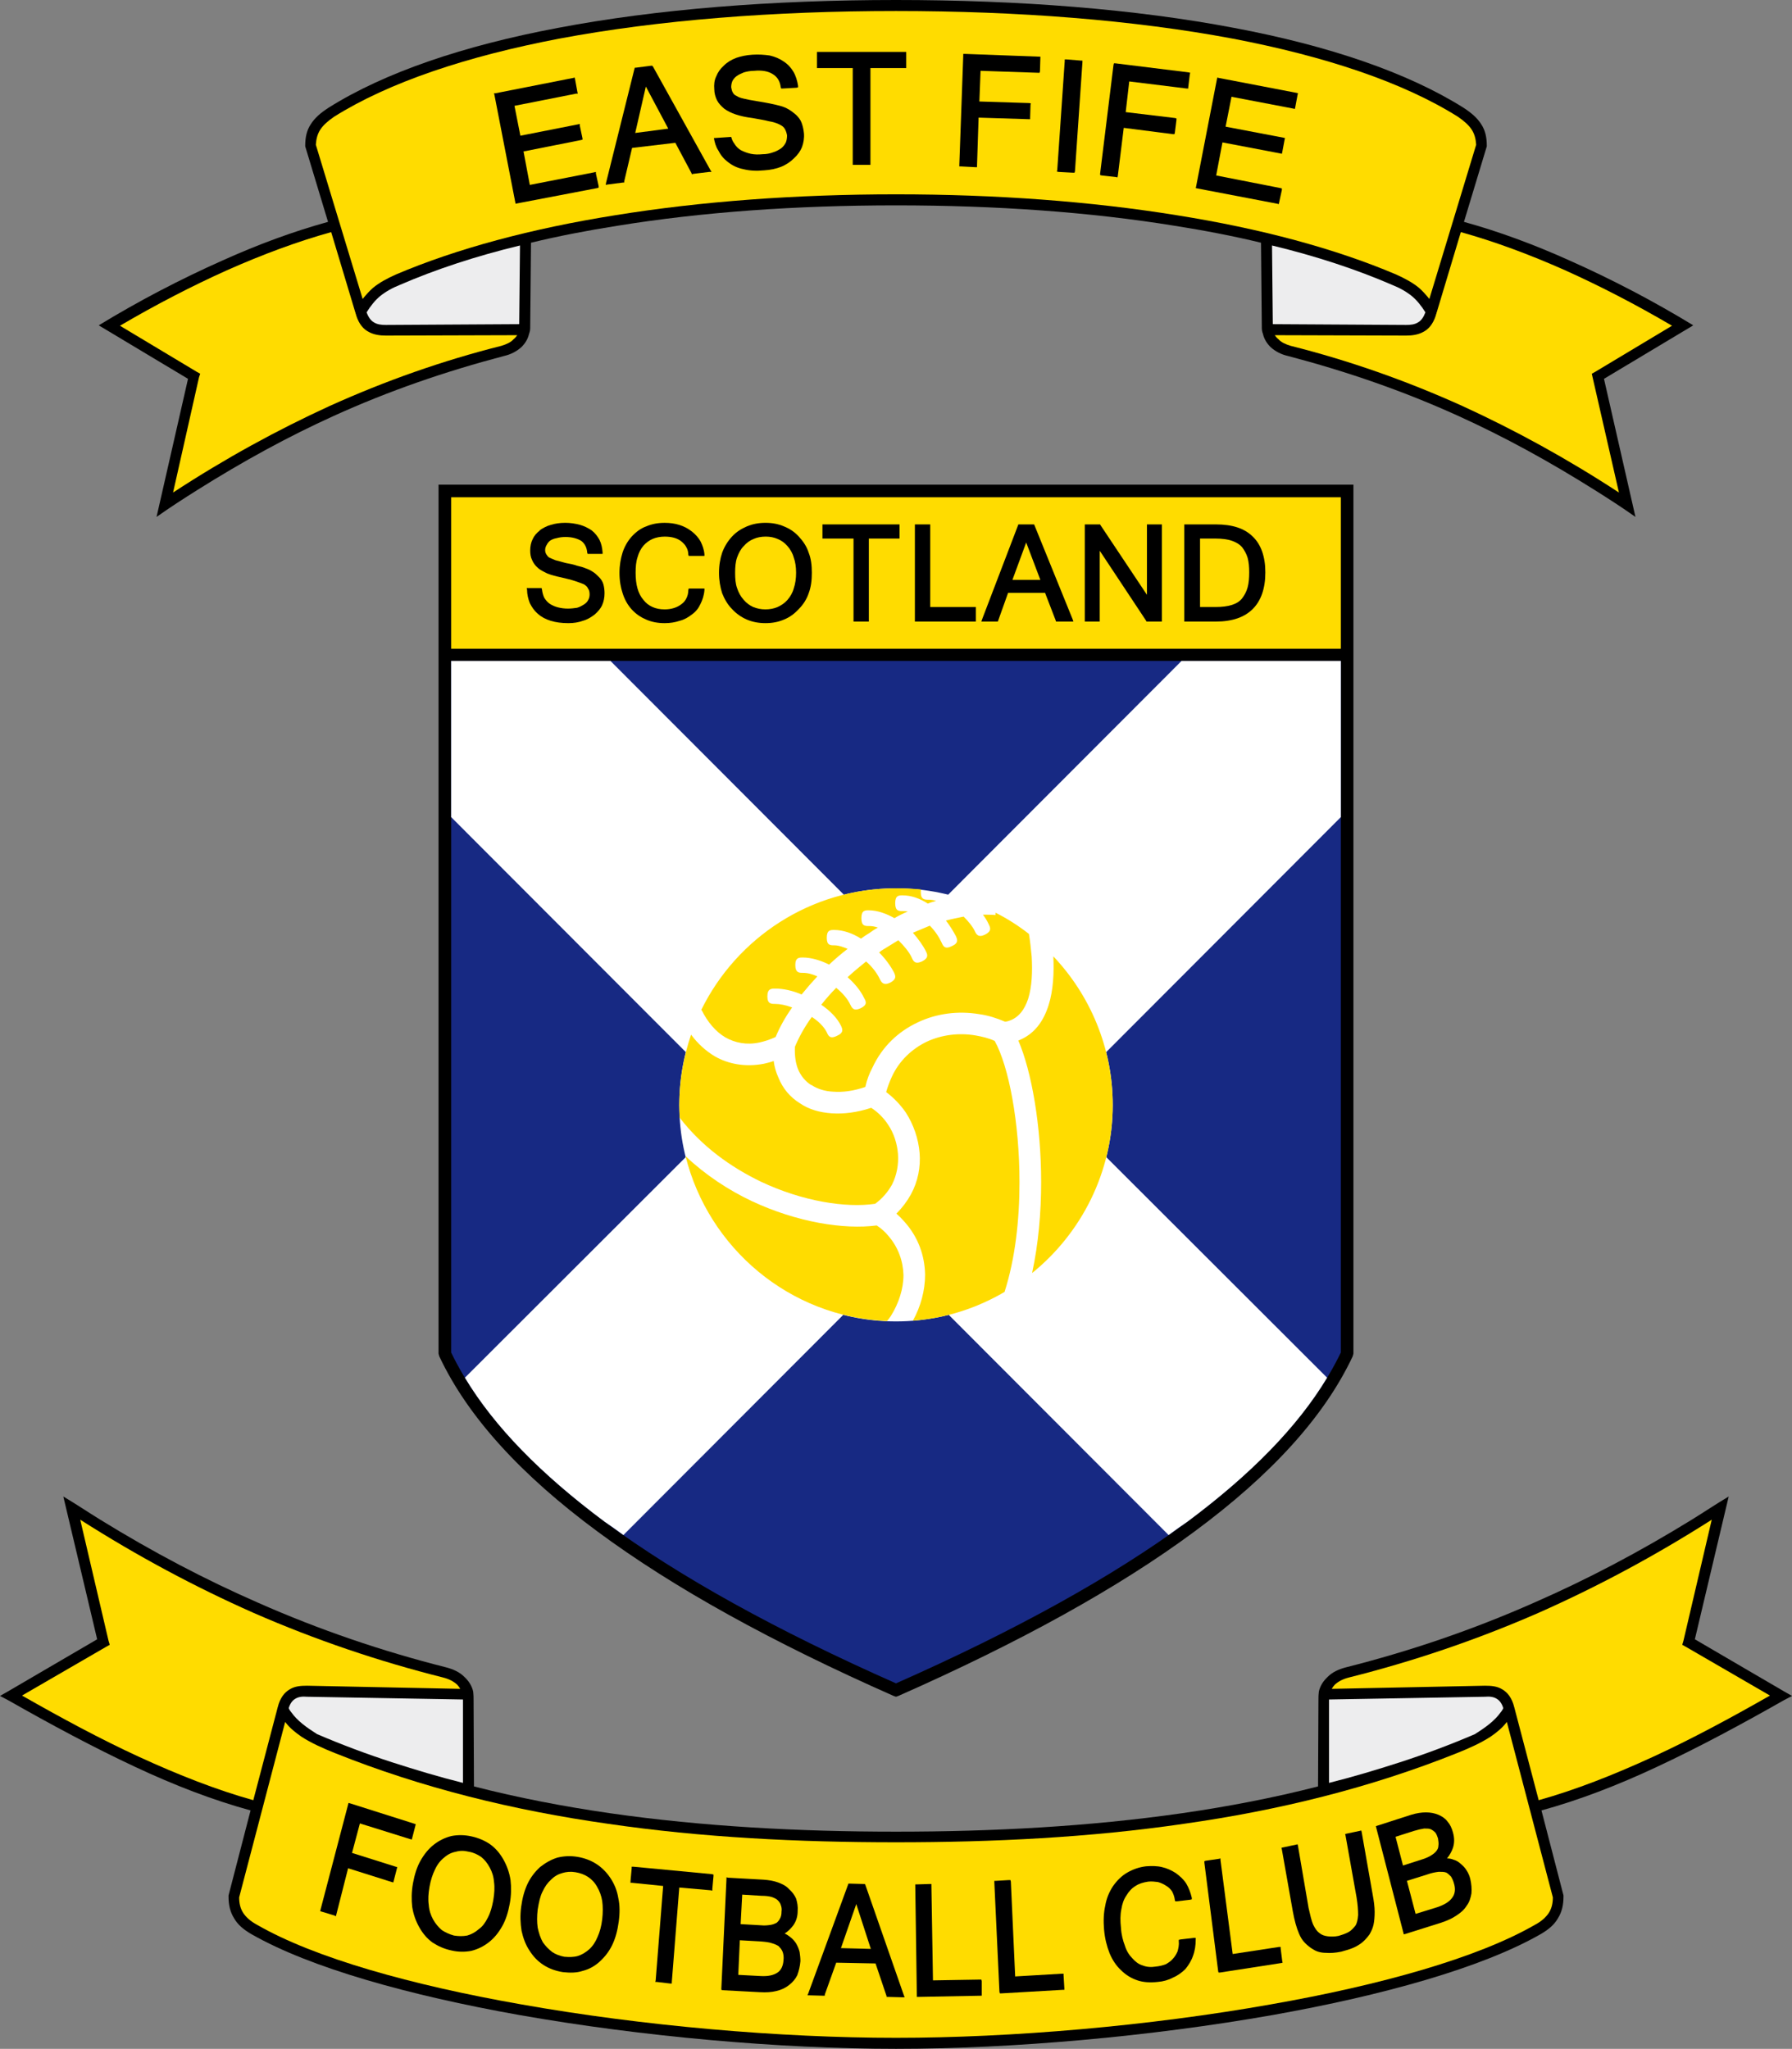 <?xml version="1.0" encoding="utf-8"?>
<!-- Generator: Adobe Illustrator 13.0.0, SVG Export Plug-In . SVG Version: 6.00 Build 14948)  -->
<!DOCTYPE svg PUBLIC "-//W3C//DTD SVG 1.0//EN" "http://www.w3.org/TR/2001/REC-SVG-20010904/DTD/svg10.dtd">
<svg version="1.0" id="Ebene_1" xmlns="http://www.w3.org/2000/svg" xmlns:xlink="http://www.w3.org/1999/xlink" x="0px" y="0px"
	 width="230.619px" height="263.623px" viewBox="0 0 230.619 263.623" enable-background="new 0 0 230.619 263.623"
	 xml:space="preserve">
<rect x="0" y="0" width="230.619" height="263.623" fill="#808080" stroke="none"/>
<g>
	<path fill-rule="evenodd" clip-rule="evenodd" d="M0,218.216l1.063-0.606l11.44-6.683l-4.354-18.373
		c1.62,0.961,3.189,2.023,4.758,2.986c6.733,4.15,13.465,7.693,20.299,10.68c7.896,3.492,15.944,6.227,24.145,8.302
		c1.013,0.253,1.822,0.657,2.379,1.214c0.608,0.557,1.013,1.217,1.165,1.924c0.05,0.406,0.05,0.709,0.05,1.115l0.051,11.084
		c5.72,1.469,11.54,2.582,17.463,3.442c11.997,1.722,24.398,2.379,36.851,2.379c12.452,0,24.854-0.657,36.85-2.379
		c5.923-0.86,11.743-1.974,17.464-3.442l0.051-11.084c0-0.406,0-0.709,0.051-1.115c0.152-0.707,0.557-1.367,1.164-1.924
		c0.557-0.557,1.367-0.961,2.379-1.214c8.2-2.075,16.248-4.81,24.145-8.302c6.834-2.986,13.566-6.529,20.299-10.68
		c1.568-0.963,3.139-2.025,4.758-2.986l-4.354,18.373l11.44,6.683l1.063,0.606l-1.063,0.559c-5.517,3.137-10.983,6.072-16.3,8.555
		c-5.061,2.379-10.073,4.302-14.881,5.617l2.834,10.934v0.152c0,1.063-0.201,1.973-0.709,2.783
		c-0.455,0.811-1.214,1.469-2.277,2.076c-7.543,4.302-20.197,7.846-34.421,10.377c-15.792,2.784-33.56,4.354-48.492,4.354
		s-32.7-1.569-48.493-4.354c-14.224-2.531-26.878-6.075-34.42-10.377c-1.063-0.607-1.823-1.266-2.278-2.076
		c-0.506-0.811-0.708-1.72-0.708-2.732v-0.203l2.834-10.934c-4.809-1.315-9.82-3.238-14.882-5.617
		c-5.315-2.482-10.782-5.418-16.3-8.555L0,218.216L0,218.216z"/>
	<path fill-rule="evenodd" clip-rule="evenodd" d="M115.31,26.423c-12.857,0-25.006,0.861-35.889,2.632
		c-3.848,0.607-7.542,1.316-11.086,2.176l-0.101,10.732c0,0.404,0,0.607-0.152,1.012c-0.151,0.658-0.506,1.214-0.961,1.67
		c-0.607,0.557-1.367,0.961-2.278,1.165c-7.492,1.974-14.73,4.454-21.867,7.693c-5.922,2.684-11.744,5.873-17.615,9.567
		c-1.772,1.113-3.493,2.228-5.214,3.442l4.049-17.767l-11.49-6.884c5.062-3.087,10.479-5.923,15.945-8.352
		c4.606-2.076,9.162-3.747,13.565-4.96l-2.936-9.719v-0.102c0-1.063,0.203-1.974,0.709-2.733c0.506-0.811,1.266-1.468,2.278-2.126
		c7.238-4.555,17.413-7.998,29.511-10.275C84.533,1.164,99.466,0,115.31,0s30.776,1.164,43.532,3.594
		c12.098,2.277,22.271,5.72,29.511,10.275c1.013,0.659,1.771,1.316,2.278,2.126c0.505,0.759,0.709,1.67,0.709,2.733v0.102
		l-2.938,9.719c4.404,1.214,8.961,2.885,13.566,4.96c5.467,2.429,10.883,5.265,15.944,8.352l-11.49,6.884l4.05,17.767
		c-1.721-1.214-3.441-2.329-5.215-3.442c-5.871-3.695-11.691-6.884-17.614-9.567c-7.137-3.239-14.376-5.72-21.867-7.693
		c-0.911-0.203-1.671-0.607-2.278-1.165c-0.455-0.456-0.81-1.012-0.962-1.67c-0.151-0.405-0.151-0.608-0.151-1.012l-0.101-10.732
		c-3.544-0.859-7.239-1.568-11.086-2.176C140.314,27.284,128.166,26.423,115.31,26.423L115.31,26.423z"/>
	<path fill-rule="evenodd" clip-rule="evenodd" d="M115.31,218.319l-0.304-0.103c-15.591-6.883-28.347-13.919-38.115-21.158
		c-9.872-7.289-16.705-14.78-20.35-22.525l-0.102-0.354V62.362h117.739v111.817l-0.101,0.354
		c-3.645,7.745-10.479,15.236-20.35,22.525c-9.77,7.239-22.525,14.275-38.116,21.158L115.31,218.319L115.31,218.319z"/>
	<polygon fill-rule="evenodd" clip-rule="evenodd" fill="#FFDC00" points="172.559,83.47 172.559,63.982 58.06,63.982 58.06,83.47 
		172.559,83.47 	"/>
	<path fill-rule="evenodd" clip-rule="evenodd" fill="#172983" d="M115.31,216.597c15.337-6.783,27.891-13.718,37.509-20.805
		c9.516-7.087,16.146-14.324,19.74-21.766V85.04H58.06v88.987c3.594,7.441,10.225,14.679,19.741,21.766
		C87.418,202.879,99.972,209.814,115.31,216.597L115.31,216.597z"/>
	
		<polygon fill-rule="evenodd" clip-rule="evenodd" fill="#FFDC00" stroke="#000000" stroke-width="1.395" stroke-miterlimit="2.613" points="
		52.44,35.484 52.44,35.484 52.44,35.484 	"/>
	<path fill-rule="evenodd" clip-rule="evenodd" fill="#FFDC00" d="M15.438,41.912l9.871,5.922l0.456,0.253l-0.152,0.456
		l-3.34,14.832c6.732-4.404,13.414-8.048,20.146-11.136c7.188-3.24,14.478-5.821,22.121-7.745c0.657-0.202,1.215-0.455,1.568-0.86
		c0.203-0.151,0.304-0.304,0.457-0.506l-16.907,0.05c-0.759,0-1.518-0.101-2.176-0.456c-0.709-0.354-1.266-1.012-1.62-2.076
		c-0.05-0.152-0.05-0.252-0.101-0.303c0-0.051,0-0.101-0.051-0.203l-3.088-10.275c-4.354,1.214-8.858,2.885-13.414,4.91
		C24.702,36.8,20.096,39.179,15.438,41.912L15.438,41.912z"/>
	<path fill-rule="evenodd" clip-rule="evenodd" fill="#FFFFFF" d="M150.389,197.513c0.81-0.605,1.619-1.162,2.43-1.721
		c8.148-6.073,14.172-12.199,17.969-18.525l-35.18-35.131l36.951-37.001V85.04h-20.5l-36.749,36.8l-36.749-36.8H58.06v20.095
		l36.952,37.001l-35.18,35.131c3.796,6.326,9.82,12.452,17.969,18.525c0.81,0.559,1.62,1.115,2.43,1.721l35.079-35.128
		L150.389,197.513L150.389,197.513z"/>
	<path fill-rule="evenodd" clip-rule="evenodd" fill="#FFFFFF" d="M115.31,114.297c15.337,0,27.891,12.502,27.891,27.891
		c0,15.287-12.554,27.839-27.891,27.839c-15.338,0-27.892-12.552-27.892-27.839C87.418,126.8,99.972,114.297,115.31,114.297
		L115.31,114.297z"/>
	<path fill-rule="evenodd" clip-rule="evenodd" fill="#EDEDEE" d="M47.177,40.191c0.253,0.658,0.557,1.063,0.911,1.266
		c0.456,0.304,1.012,0.354,1.569,0.354l17.16-0.101l0.102-10.124c-5.669,1.366-10.883,3.087-15.438,5.062
		c-1.013,0.405-1.823,0.86-2.582,1.468C48.239,38.672,47.683,39.381,47.177,40.191L47.177,40.191z"/>
	<path fill-rule="evenodd" clip-rule="evenodd" fill="#FFDC00" d="M115.31,1.417c-15.743,0-30.573,1.164-43.279,3.543
		c-11.946,2.278-21.969,5.619-29.055,10.073c-0.81,0.557-1.418,1.113-1.771,1.671c-0.354,0.557-0.507,1.164-0.558,1.923
		l6.024,19.842c0.404-0.505,0.86-1.012,1.316-1.417c0.86-0.709,1.822-1.215,2.936-1.721c7.846-3.341,17.463-5.922,28.296-7.644
		c10.984-1.772,23.184-2.683,36.091-2.683s25.106,0.911,36.091,2.683c10.832,1.721,20.451,4.302,28.297,7.644
		c1.113,0.506,2.074,1.012,2.936,1.721c0.455,0.404,0.91,0.911,1.314,1.417l6.025-19.842c-0.051-0.759-0.203-1.366-0.559-1.923
		c-0.353-0.558-0.961-1.114-1.771-1.671c-7.087-4.455-17.109-7.795-29.056-10.073C145.883,2.581,131.053,1.417,115.31,1.417
		L115.31,1.417z"/>
	
		<polygon fill-rule="evenodd" clip-rule="evenodd" fill="#FFDC00" stroke="#000000" stroke-width="1.395" stroke-miterlimit="2.613" points="
		178.178,35.484 178.178,35.484 178.178,35.484 	"/>
	<path fill-rule="evenodd" clip-rule="evenodd" fill="#FFDC00" d="M215.18,41.912l-9.87,5.922l-0.456,0.253l0.102,0.456
		l3.391,14.832c-6.732-4.404-13.413-8.048-20.146-11.136c-7.188-3.24-14.478-5.821-22.12-7.745c-0.658-0.202-1.215-0.455-1.569-0.86
		c-0.202-0.151-0.304-0.304-0.456-0.506l16.908,0.05c0.758,0,1.518-0.101,2.175-0.456c0.709-0.354,1.266-1.012,1.62-2.076
		c0.051-0.152,0.051-0.252,0.102-0.303c0-0.051,0-0.101,0.051-0.203l3.088-10.275c4.354,1.214,8.857,2.885,13.414,4.91
		C205.918,36.8,210.523,39.179,215.18,41.912L215.18,41.912z"/>
	<path fill-rule="evenodd" clip-rule="evenodd" fill="#EDEDEE" d="M183.442,40.191c-0.253,0.658-0.557,1.063-0.911,1.266
		c-0.455,0.304-1.012,0.354-1.568,0.354l-17.161-0.101l-0.101-10.124c5.668,1.366,10.883,3.087,15.438,5.062
		c1.014,0.405,1.824,0.86,2.582,1.468C182.379,38.672,182.936,39.381,183.442,40.191L183.442,40.191z"/>
	<path fill-rule="evenodd" clip-rule="evenodd" fill="#EDEDEE" d="M40.799,223.126c3.189,1.367,6.429,2.582,9.719,3.645
		c2.986,0.963,6.023,1.873,9.061,2.633v-10.73l-20.045-0.354c-0.607-0.052-1.113,0-1.519,0.253c-0.354,0.203-0.658,0.556-0.86,1.215
		c0.051,0.05,0.051,0.15,0.101,0.202c0.101,0.152,0.152,0.253,0.252,0.354c0.355,0.506,0.861,1.012,1.418,1.468
		C39.482,222.267,40.09,222.671,40.799,223.126L40.799,223.126z"/>
	<path fill-rule="evenodd" clip-rule="evenodd" fill="#D9DADB" d="M35.788,220.191L35.788,220.191L35.788,220.191z"/>
	<path fill-rule="evenodd" clip-rule="evenodd" fill="#FFDC00" d="M2.834,218.167c5.062,2.886,10.124,5.618,15.085,7.897
		c5.062,2.327,9.971,4.25,14.679,5.567l3.139-11.946c0.303-1.215,0.86-1.923,1.568-2.328c0.659-0.404,1.418-0.456,2.228-0.456
		l19.69,0.404c-0.101-0.202-0.253-0.404-0.405-0.557c-0.455-0.404-1.011-0.708-1.821-0.911c-8.251-2.074-16.351-4.809-24.348-8.301
		c-7.542-3.34-14.933-7.289-22.323-11.996l3.645,15.59l0.152,0.506l-0.456,0.254L2.834,218.167L2.834,218.167z"/>
	<path fill-rule="evenodd" clip-rule="evenodd" fill="#FFDC00" d="M115.31,262.205c14.882,0,32.548-1.518,48.239-4.303
		c14.122-2.48,26.574-5.973,33.965-10.225c0.861-0.455,1.468-1.012,1.822-1.568s0.507-1.217,0.507-1.975l-5.923-22.576
		c-0.557,0.758-1.316,1.366-2.127,1.923c-1.264,0.81-2.731,1.47-4.25,2.075c-11.238,4.505-23.032,7.391-35.18,9.111
		c-12.099,1.771-24.551,2.379-37.054,2.379s-24.955-0.607-37.053-2.379c-12.149-1.721-23.943-4.606-35.18-9.111
		c-1.519-0.605-2.987-1.266-4.251-2.075c-0.811-0.557-1.57-1.165-2.126-1.923l-5.922,22.576c0,0.758,0.151,1.418,0.506,1.975
		s0.962,1.113,1.822,1.568c7.391,4.252,19.843,7.744,33.965,10.225C82.762,260.687,100.428,262.205,115.31,262.205L115.31,262.205z"
		/>
	<path fill-rule="evenodd" clip-rule="evenodd" fill="#EDEDEE" d="M189.82,223.126c-3.189,1.367-6.43,2.582-9.719,3.645
		c-2.987,0.963-6.023,1.873-9.061,2.633v-10.73l20.045-0.354c0.606-0.052,1.113,0,1.518,0.253c0.354,0.203,0.659,0.556,0.861,1.215
		c-0.051,0.05-0.051,0.15-0.102,0.202c-0.101,0.152-0.152,0.253-0.253,0.354c-0.354,0.506-0.86,1.012-1.418,1.468
		C191.136,222.267,190.529,222.671,189.82,223.126L189.82,223.126z"/>
	<path fill-rule="evenodd" clip-rule="evenodd" fill="#D9DADB" d="M194.832,220.191L194.832,220.191L194.832,220.191z"/>
	<path fill-rule="evenodd" clip-rule="evenodd" fill="#FFDC00" d="M227.785,218.167c-5.063,2.886-10.124,5.618-15.086,7.897
		c-5.063,2.327-9.971,4.25-14.679,5.567l-3.14-11.946c-0.303-1.215-0.859-1.923-1.568-2.328c-0.658-0.404-1.418-0.456-2.227-0.456
		l-19.691,0.404c0.102-0.202,0.253-0.404,0.405-0.557c0.456-0.404,1.013-0.708,1.822-0.911c8.251-2.074,16.351-4.809,24.347-8.301
		c7.543-3.34,14.934-7.289,22.323-11.996l-3.645,15.59l-0.151,0.506l0.456,0.254L227.785,218.167L227.785,218.167z"/>
	<path fill-rule="evenodd" clip-rule="evenodd" d="M152.412,67.475h4.051c2.125,0,3.694,0.506,4.758,1.569
		c1.063,1.012,1.62,2.582,1.62,4.606c0,2.075-0.557,3.645-1.62,4.708c-1.063,1.063-2.633,1.62-4.758,1.62h-4.051V67.475
		L152.412,67.475z"/>
	<path fill-rule="evenodd" clip-rule="evenodd" fill="#FFDC00" d="M154.438,78.105h1.975c1.721,0,2.834-0.354,3.441-1.113
		c0.304-0.406,0.557-0.861,0.709-1.418c0.151-0.557,0.203-1.215,0.203-1.924c0-0.708-0.052-1.316-0.203-1.873
		c-0.152-0.506-0.405-0.961-0.709-1.367c-0.305-0.354-0.709-0.607-1.266-0.81s-1.314-0.304-2.176-0.304h-1.975V78.105
		L154.438,78.105z"/>
	<polygon fill-rule="evenodd" clip-rule="evenodd" points="149.528,79.978 147.554,79.978 147.502,79.876 141.53,70.866 
		141.53,79.978 139.607,79.978 139.607,67.475 141.58,67.475 141.631,67.576 147.604,76.535 147.604,67.475 149.528,67.475 
		149.528,79.978 	"/>
	<polygon fill-rule="evenodd" clip-rule="evenodd" points="138.139,79.978 135.911,79.978 135.859,79.825 134.493,76.283 
		129.735,76.283 128.47,79.825 128.42,79.978 126.295,79.978 126.396,79.673 131.001,67.626 131.053,67.475 133.076,67.475 
		133.127,67.576 138.037,79.673 138.139,79.978 	"/>
	<polygon fill-rule="evenodd" clip-rule="evenodd" fill="#FFDC00" points="133.887,74.612 132.064,69.803 130.292,74.612 
		133.887,74.612 	"/>
	<polygon fill-rule="evenodd" clip-rule="evenodd" points="125.586,79.978 117.74,79.978 117.74,67.475 119.713,67.475 
		119.713,78.105 125.586,78.105 125.586,79.978 	"/>
	<polygon fill-rule="evenodd" clip-rule="evenodd" points="115.765,69.296 111.816,69.296 111.816,79.978 109.843,79.978 
		109.843,69.296 105.844,69.296 105.844,67.475 115.765,67.475 115.765,69.296 	"/>
	<path fill-rule="evenodd" clip-rule="evenodd" d="M98.504,67.272c0.911,0,1.67,0.152,2.379,0.456
		c0.76,0.304,1.367,0.709,1.924,1.316s1.013,1.266,1.266,2.075c0.304,0.76,0.405,1.62,0.405,2.582s-0.101,1.822-0.405,2.632
		c-0.253,0.759-0.709,1.468-1.266,2.024c-0.557,0.608-1.164,1.063-1.924,1.367c-0.709,0.304-1.468,0.456-2.379,0.456
		c-0.86,0-1.67-0.152-2.379-0.456c-0.709-0.303-1.367-0.759-1.924-1.367c-0.557-0.557-0.962-1.265-1.265-2.024
		c-0.254-0.81-0.405-1.67-0.405-2.632s0.151-1.822,0.405-2.582c0.303-0.809,0.708-1.468,1.265-2.075s1.215-1.012,1.924-1.316
		C96.833,67.424,97.644,67.272,98.504,67.272L98.504,67.272z"/>
	<path fill-rule="evenodd" clip-rule="evenodd" fill="#FFDC00" d="M98.504,78.409c0.557,0,1.113-0.102,1.569-0.304
		c0.456-0.203,0.911-0.506,1.266-0.911c0.354-0.405,0.658-0.911,0.81-1.469c0.203-0.607,0.304-1.265,0.304-2.024
		c0-0.759-0.101-1.417-0.304-1.974c-0.151-0.558-0.455-1.063-0.81-1.469c-0.354-0.404-0.76-0.708-1.266-0.911
		c-0.456-0.202-0.962-0.303-1.519-0.303c-0.608,0-1.113,0.101-1.569,0.303c-0.506,0.203-0.911,0.507-1.265,0.911
		c-0.405,0.406-0.658,0.911-0.861,1.469c-0.203,0.557-0.253,1.266-0.253,1.974c0,0.76,0.05,1.417,0.253,1.974
		c0.203,0.608,0.456,1.063,0.861,1.52c0.354,0.405,0.759,0.708,1.214,0.911C97.441,78.307,97.947,78.409,98.504,78.409
		L98.504,78.409z"/>
	<path fill-rule="evenodd" clip-rule="evenodd" d="M85.545,80.18c-0.911,0-1.67-0.152-2.379-0.456
		c-0.708-0.303-1.316-0.708-1.873-1.315c-0.506-0.558-0.911-1.266-1.164-2.076c-0.253-0.759-0.406-1.62-0.406-2.632
		c0-0.962,0.152-1.822,0.406-2.632c0.253-0.759,0.658-1.468,1.164-2.024c0.557-0.607,1.164-1.063,1.873-1.316
		c0.709-0.304,1.468-0.456,2.379-0.456c1.367,0,2.531,0.354,3.493,1.113c0.456,0.354,0.861,0.811,1.114,1.266
		c0.253,0.506,0.455,1.063,0.505,1.671v0.202h-2.024l-0.05-0.151c0-0.354-0.102-0.708-0.254-0.962
		c-0.151-0.304-0.354-0.506-0.657-0.76c-0.254-0.202-0.557-0.354-0.911-0.455c-0.354-0.102-0.76-0.152-1.215-0.152
		c-0.557,0-1.113,0.101-1.569,0.303c-0.456,0.203-0.86,0.507-1.165,0.86c-0.354,0.406-0.607,0.911-0.759,1.469
		c-0.202,0.607-0.253,1.266-0.253,2.024c0,1.519,0.303,2.683,1.012,3.493c0.304,0.405,0.709,0.708,1.165,0.911
		c0.456,0.202,0.962,0.304,1.569,0.304c0.861,0,1.62-0.253,2.126-0.658c0.304-0.202,0.506-0.456,0.657-0.759
		c0.152-0.304,0.254-0.659,0.254-1.063l0.05-0.203h2.024v0.203c-0.05,0.657-0.252,1.266-0.505,1.771
		c-0.253,0.557-0.608,1.012-1.114,1.367c-0.455,0.354-0.961,0.658-1.569,0.81C86.861,80.079,86.254,80.18,85.545,80.18L85.545,80.18
		z"/>
	<path fill-rule="evenodd" clip-rule="evenodd" d="M73.144,80.18c-0.861,0-1.62-0.102-2.278-0.304
		c-0.658-0.203-1.214-0.506-1.671-0.911c-0.455-0.405-0.759-0.86-1.012-1.367c-0.202-0.506-0.354-1.114-0.354-1.721l-0.051-0.203
		h1.924l0.051,0.203c0.051,0.405,0.151,0.759,0.303,1.063c0.203,0.303,0.405,0.557,0.709,0.759c0.303,0.202,0.658,0.354,1.063,0.456
		c0.405,0.101,0.81,0.152,1.266,0.152c0.405,0,0.81-0.051,1.164-0.102c0.354-0.101,0.608-0.253,0.861-0.405
		c0.252-0.152,0.455-0.354,0.556-0.557c0.152-0.252,0.203-0.506,0.203-0.759c0-0.304-0.05-0.557-0.203-0.76
		c-0.102-0.253-0.304-0.404-0.556-0.557c-0.253-0.101-0.659-0.253-1.114-0.405c-0.456-0.151-1.063-0.303-1.722-0.455
		c-0.709-0.152-1.316-0.304-1.822-0.506c-0.506-0.253-0.961-0.456-1.266-0.759c-0.303-0.253-0.557-0.608-0.708-0.961
		c-0.203-0.405-0.253-0.811-0.253-1.266c0-0.506,0.101-1.013,0.304-1.418c0.202-0.455,0.506-0.81,0.961-1.164h-0.05
		c0.455-0.304,0.911-0.557,1.468-0.708c0.506-0.152,1.114-0.254,1.822-0.254c0.658,0,1.316,0.102,1.873,0.254
		c0.557,0.151,1.063,0.404,1.519,0.708c0.456,0.354,0.76,0.76,1.012,1.215c0.252,0.506,0.354,1.013,0.405,1.62v0.203h-1.924
		l-0.051-0.152c-0.05-0.657-0.303-1.164-0.759-1.518c-0.506-0.304-1.164-0.506-2.025-0.506c-0.456,0-0.809,0.051-1.164,0.152
		c-0.304,0.05-0.558,0.152-0.811,0.304c-0.202,0.151-0.354,0.354-0.455,0.557c-0.102,0.151-0.203,0.405-0.203,0.658
		c0,0.202,0.051,0.404,0.152,0.557c0.101,0.151,0.202,0.304,0.354,0.405c0.202,0.101,0.456,0.202,0.81,0.354
		c0.354,0.101,0.81,0.202,1.316,0.354c0.557,0.101,1.063,0.202,1.468,0.354c0.456,0.102,0.81,0.203,1.165,0.354
		c0.303,0.101,0.608,0.253,0.911,0.456c0.253,0.152,0.506,0.405,0.76,0.658c0.252,0.253,0.455,0.558,0.557,0.911
		c0.101,0.354,0.151,0.76,0.151,1.165c0,0.557-0.101,1.063-0.303,1.518c-0.203,0.456-0.557,0.861-0.962,1.215
		c-0.455,0.354-0.962,0.658-1.519,0.81C74.46,80.079,73.853,80.18,73.144,80.18L73.144,80.18z"/>
	<polygon fill-rule="evenodd" clip-rule="evenodd" points="164.563,26.271 164.41,26.221 154.084,24.246 153.881,24.196 
		153.932,23.994 156.613,10.175 156.665,9.972 156.816,10.022 166.84,11.946 167.042,11.997 166.99,12.199 166.688,13.819 
		166.637,14.021 166.434,13.971 158.487,12.453 157.727,16.299 165.168,17.716 165.371,17.767 165.32,17.97 165.016,19.589 
		164.967,19.792 164.764,19.742 157.322,18.324 156.513,22.576 164.764,24.196 164.967,24.246 164.967,24.449 164.611,26.069 
		164.563,26.271 	"/>
	<polygon fill-rule="evenodd" clip-rule="evenodd" points="152.92,11.389 152.717,11.389 145.326,10.478 144.87,14.426 
		151.198,15.185 151.4,15.236 151.4,15.439 151.198,17.058 151.146,17.261 150.945,17.261 144.618,16.451 143.857,22.626 
		143.809,22.829 143.604,22.778 141.782,22.576 141.58,22.525 141.58,22.323 143.301,8.352 143.353,8.15 143.555,8.15 
		152.969,9.314 153.172,9.365 153.121,9.567 152.92,11.238 152.92,11.389 	"/>
	<polygon fill-rule="evenodd" clip-rule="evenodd" points="138.29,22.222 138.088,22.222 136.215,22.121 136.012,22.07 
		136.063,21.867 137.024,7.846 137.024,7.644 137.227,7.644 139.1,7.795 139.303,7.795 139.303,7.998 138.342,22.02 138.29,22.222 	
		"/>
	<polygon fill-rule="evenodd" clip-rule="evenodd" points="133.785,9.365 133.633,9.365 126.191,9.111 126.039,13.059 
		132.469,13.262 132.672,13.313 132.621,13.465 132.57,15.185 132.57,15.337 132.367,15.337 125.938,15.135 125.736,21.311 
		125.736,21.513 125.534,21.513 123.66,21.412 123.459,21.412 123.459,21.209 123.965,7.137 123.965,6.935 124.168,6.935 
		133.685,7.289 133.887,7.289 133.887,7.491 133.836,9.162 133.785,9.365 	"/>
	<polygon fill-rule="evenodd" clip-rule="evenodd" points="116.626,8.757 112.02,8.757 112.02,21.209 109.741,21.209 109.741,8.757 
		105.135,8.757 105.135,6.681 116.626,6.681 116.626,8.757 	"/>
	<polygon fill-rule="evenodd" clip-rule="evenodd" points="91.569,22.121 91.266,22.121 89.19,22.374 89.038,22.424 88.988,22.272 
		86.912,18.375 81.344,19.033 80.332,23.335 80.332,23.487 80.181,23.487 78.206,23.74 77.953,23.791 78.004,23.487 81.648,8.858 
		81.699,8.707 81.851,8.707 83.824,8.454 83.926,8.454 84.027,8.555 91.417,21.867 91.569,22.121 	"/>
	<polygon fill-rule="evenodd" clip-rule="evenodd" fill="#FFDC00" points="86.001,16.553 83.116,11.136 81.749,17.109 
		86.001,16.553 	"/>
	<polygon fill-rule="evenodd" clip-rule="evenodd" points="77.042,24.145 76.891,24.196 66.564,26.17 66.361,26.221 66.311,26.018 
		63.628,12.199 63.577,11.997 63.779,11.997 73.803,10.022 73.954,9.972 74.005,10.175 74.309,11.845 74.359,12.047 74.156,12.047 
		66.209,13.617 66.968,17.463 74.41,15.996 74.612,15.945 74.612,16.147 74.966,17.818 74.966,17.97 74.764,18.021 67.374,19.488 
		68.184,23.791 76.484,22.171 76.688,22.121 76.688,22.323 77.042,23.943 77.042,24.145 	"/>
	<path fill-rule="evenodd" clip-rule="evenodd" d="M189.213,241.755c0.152,0.657,0.201,1.266,0.152,1.871
		c-0.102,0.559-0.254,1.115-0.608,1.57c-0.304,0.506-0.759,0.912-1.315,1.266c-0.507,0.354-1.164,0.658-1.925,0.912l-4.657,1.467
		l-0.201,0.051l-0.051-0.203l-3.493-13.514l-0.05-0.204l0.152-0.05l4.403-1.418c0.657-0.202,1.315-0.303,1.874-0.303
		c0.605,0,1.113,0.101,1.618,0.303c0.456,0.203,0.861,0.455,1.165,0.861c0.354,0.404,0.557,0.859,0.709,1.416
		c0.201,0.709,0.201,1.367,0,1.975c-0.152,0.456-0.406,0.912-0.761,1.367c0.305,0,0.558,0.051,0.81,0.152
		c0.355,0.102,0.709,0.303,0.963,0.557c0.303,0.254,0.557,0.506,0.759,0.859C188.959,240.996,189.111,241.349,189.213,241.755
		L189.213,241.755z"/>
	<path fill-rule="evenodd" clip-rule="evenodd" fill="#FFDC00" d="M182.177,246.259l2.784-0.859
		c0.912-0.304,1.569-0.709,1.924-1.215c0.354-0.457,0.455-1.063,0.252-1.772c-0.102-0.404-0.252-0.709-0.404-0.961
		c-0.202-0.204-0.406-0.405-0.607-0.507c-0.252-0.102-0.608-0.102-0.961-0.102c-0.456,0.052-0.963,0.152-1.52,0.355l-2.581,0.81
		L182.177,246.259L182.177,246.259z"/>
	<path fill-rule="evenodd" clip-rule="evenodd" fill="#FFDC00" d="M180.557,240.034l2.531-0.81c0.455-0.152,0.811-0.304,1.113-0.506
		c0.254-0.152,0.507-0.354,0.658-0.559c0.152-0.201,0.253-0.404,0.253-0.657c0.052-0.304,0-0.606-0.05-0.962
		c-0.102-0.304-0.203-0.556-0.354-0.76c-0.152-0.15-0.354-0.303-0.558-0.404c-0.203-0.101-0.506-0.101-0.86-0.101
		c-0.354,0.05-0.81,0.151-1.315,0.304l-2.379,0.758L180.557,240.034L180.557,240.034z"/>
	<path fill-rule="evenodd" clip-rule="evenodd" d="M172.609,251.12c-0.709,0.151-1.418,0.202-1.975,0.151
		c-0.605,0-1.164-0.151-1.568-0.404c-0.455-0.254-0.811-0.557-1.113-0.861c-0.354-0.354-0.559-0.708-0.76-1.164
		c-0.354-0.81-0.607-1.771-0.811-2.885l-1.416-7.998l-0.052-0.203l0.204-0.049l1.67-0.356l0.201-0.05l0.052,0.202l1.366,7.998
		c0.203,0.861,0.355,1.62,0.607,2.177c0.253,0.506,0.506,0.859,0.81,1.063c0.305,0.252,0.657,0.353,1.063,0.404
		c0.404,0.05,0.859,0.05,1.367-0.052c0.505-0.15,0.962-0.303,1.314-0.505c0.355-0.202,0.608-0.507,0.861-0.81
		c0.203-0.304,0.304-0.76,0.355-1.367c0-0.607-0.052-1.367-0.203-2.277l-1.418-7.947l-0.049-0.202l0.201-0.052l1.67-0.354
		l0.203-0.051l0.051,0.203l1.416,8.047c0.152,0.811,0.254,1.569,0.254,2.227c0,0.66-0.051,1.217-0.152,1.672
		s-0.303,0.859-0.506,1.215c-0.253,0.354-0.557,0.709-0.91,1.012c-0.304,0.254-0.709,0.507-1.165,0.709
		S173.166,250.967,172.609,251.12L172.609,251.12z"/>
	<polygon fill-rule="evenodd" clip-rule="evenodd" points="165.067,252.537 164.865,252.587 157.02,253.802 156.816,253.802 
		156.766,253.599 154.995,239.679 154.995,239.477 155.146,239.425 156.867,239.173 157.069,239.123 157.069,239.325 
		158.639,251.423 164.611,250.511 164.814,250.511 164.814,250.714 165.016,252.333 165.067,252.537 	"/>
	<path fill-rule="evenodd" clip-rule="evenodd" d="M148.971,255.017c-0.961,0.102-1.822,0.051-2.582-0.203
		c-0.758-0.254-1.467-0.658-2.125-1.315c-0.607-0.557-1.113-1.317-1.469-2.177c-0.354-0.911-0.607-1.873-0.708-3.037
		c-0.101-1.114-0.052-2.176,0.152-3.088c0.151-0.91,0.505-1.771,1.013-2.531c0.505-0.709,1.113-1.316,1.82-1.721
		c0.709-0.406,1.52-0.709,2.43-0.811c0.709-0.049,1.418-0.049,2.026,0.102c0.657,0.152,1.214,0.406,1.771,0.76
		c0.557,0.404,1.013,0.809,1.367,1.367c0.303,0.506,0.557,1.163,0.709,1.822v0.202l-0.203,0.05l-1.722,0.203h-0.202l-0.05-0.152
		c-0.052-0.455-0.202-0.81-0.354-1.113c-0.202-0.305-0.455-0.558-0.811-0.76c-0.303-0.202-0.657-0.354-1.012-0.455
		c-0.404-0.051-0.811-0.102-1.266-0.051c-0.658,0.102-1.164,0.254-1.62,0.557c-0.505,0.304-0.86,0.709-1.165,1.215
		c-0.353,0.507-0.557,1.113-0.657,1.772c-0.152,0.709-0.152,1.518-0.05,2.429c0.05,0.861,0.254,1.62,0.506,2.277
		c0.201,0.66,0.557,1.217,0.962,1.621c0.404,0.455,0.81,0.76,1.315,0.91c0.507,0.203,1.063,0.254,1.672,0.152
		c0.505-0.051,0.91-0.152,1.314-0.303c0.355-0.203,0.658-0.406,0.912-0.709c0.253-0.254,0.455-0.607,0.607-0.963
		c0.102-0.404,0.202-0.81,0.15-1.314v-0.152l0.204-0.051l1.72-0.203h0.254v0.203c0,0.76-0.102,1.469-0.355,2.126
		c-0.201,0.606-0.557,1.165-0.961,1.67c-0.455,0.456-1.012,0.861-1.619,1.113C150.389,254.764,149.68,254.966,148.971,255.017
		L148.971,255.017z"/>
	<polygon fill-rule="evenodd" clip-rule="evenodd" points="136.975,256.03 136.772,256.03 128.875,256.486 128.674,256.486 
		128.622,256.282 127.965,242.21 127.965,242.008 128.166,242.008 129.836,241.908 130.039,241.908 130.09,242.109 130.646,254.308 
		136.67,253.955 136.873,253.955 136.873,254.156 136.975,255.826 136.975,256.03 	"/>
	<polygon fill-rule="evenodd" clip-rule="evenodd" points="126.344,256.789 126.143,256.789 118.193,256.941 117.992,256.941 
		117.992,256.738 117.789,242.666 117.789,242.464 117.992,242.464 119.662,242.413 119.865,242.413 119.865,242.615 
		120.067,254.814 126.143,254.712 126.295,254.712 126.344,254.916 126.344,256.586 126.344,256.789 	"/>
	<polygon fill-rule="evenodd" clip-rule="evenodd" points="116.423,256.991 116.119,256.991 114.247,256.941 114.095,256.941 
		114.095,256.839 112.677,252.637 107.615,252.537 106.147,256.636 106.147,256.789 105.995,256.789 104.173,256.738 
		103.92,256.738 104.021,256.486 109.134,242.513 109.185,242.363 109.337,242.363 111.159,242.413 111.311,242.413 
		111.361,242.513 116.322,256.738 116.423,256.991 	"/>
	<path fill-rule="evenodd" clip-rule="evenodd" d="M103.009,252.333c-0.05,0.658-0.203,1.266-0.405,1.822
		c-0.253,0.508-0.607,0.912-1.063,1.266c-0.457,0.355-0.962,0.608-1.62,0.76c-0.607,0.152-1.316,0.201-2.126,0.152l-4.808-0.254
		l-0.152-0.05v-0.204l0.658-14.07v-0.203l0.202,0.051l4.556,0.253c0.708,0.052,1.315,0.152,1.872,0.354
		c0.557,0.202,1.063,0.455,1.418,0.859c0.404,0.355,0.708,0.761,0.911,1.217c0.152,0.505,0.252,1.012,0.202,1.618
		c0,0.709-0.202,1.317-0.557,1.822c-0.304,0.405-0.658,0.761-1.114,1.063c0.253,0.102,0.456,0.254,0.658,0.404
		c0.354,0.254,0.607,0.559,0.81,0.861c0.202,0.354,0.354,0.709,0.456,1.113C102.959,251.524,103.009,251.929,103.009,252.333
		L103.009,252.333z"/>
	<polygon fill-rule="evenodd" clip-rule="evenodd" fill="#FFDC00" points="112.07,250.765 110.197,244.994 108.223,250.664 
		112.07,250.765 	"/>
	<path fill-rule="evenodd" clip-rule="evenodd" fill="#FFDC00" d="M95.011,254.105l2.885,0.152c0.961,0.051,1.67-0.102,2.177-0.455
		c0.456-0.304,0.709-0.86,0.759-1.569c0.05-0.405,0-0.759-0.101-1.063c-0.101-0.254-0.253-0.506-0.456-0.658v-0.049v0.049v-0.049
		c-0.203-0.152-0.506-0.305-0.861-0.406c-0.405-0.152-0.911-0.202-1.519-0.254l-2.683-0.15L95.011,254.105L95.011,254.105z"/>
	<path fill-rule="evenodd" clip-rule="evenodd" fill="#FFDC00" d="M95.315,247.576l2.631,0.151c0.457,0.052,0.861,0,1.216-0.05
		c0.303-0.051,0.557-0.152,0.759-0.254c0.202-0.15,0.354-0.354,0.456-0.557c0.152-0.253,0.202-0.557,0.202-0.91
		c0.051-0.304,0-0.608-0.101-0.86c-0.05-0.204-0.202-0.405-0.405-0.608c-0.152-0.152-0.456-0.303-0.759-0.404
		c-0.354-0.102-0.811-0.152-1.316-0.152l-2.48-0.152L95.315,247.576L95.315,247.576z"/>
	<polygon fill-rule="evenodd" clip-rule="evenodd" points="91.671,243.274 91.468,243.222 87.418,242.869 86.457,255.017 
		86.457,255.22 86.254,255.22 84.533,255.017 84.331,255.017 84.382,254.814 85.343,242.666 81.344,242.26 81.142,242.26 
		81.142,242.058 81.294,240.388 81.294,240.186 81.497,240.186 91.62,241.147 91.822,241.199 91.822,241.4 91.671,243.07 
		91.671,243.274 	"/>
	<path fill-rule="evenodd" clip-rule="evenodd" d="M74.309,238.92c0.911,0.151,1.721,0.456,2.43,0.911
		c0.708,0.455,1.316,1.063,1.822,1.822c0.506,0.759,0.86,1.62,1.012,2.581c0.203,0.911,0.203,1.923,0.051,3.038
		c-0.151,1.113-0.404,2.074-0.81,2.936c-0.404,0.859-0.961,1.568-1.62,2.176s-1.417,1.014-2.227,1.215
		c-0.759,0.254-1.62,0.254-2.531,0.152c-0.961-0.152-1.771-0.457-2.48-0.91c-0.709-0.457-1.316-1.064-1.822-1.874
		c-0.506-0.759-0.81-1.62-1.012-2.531c-0.152-0.961-0.203-1.974-0.051-3.088c0.152-1.113,0.406-2.074,0.81-2.936
		c0.405-0.86,0.962-1.569,1.62-2.177c0.709-0.557,1.417-0.961,2.227-1.215C72.536,238.82,73.397,238.768,74.309,238.92
		L74.309,238.92z"/>
	<path fill-rule="evenodd" clip-rule="evenodd" fill="#FFDC00" d="M72.638,251.777c0.607,0.051,1.215,0.051,1.722-0.101
		c0.506-0.152,1.012-0.456,1.468-0.861c0.455-0.404,0.81-0.961,1.063-1.569c0.303-0.657,0.505-1.416,0.607-2.277
		c0.101-0.859,0.101-1.67,0-2.379c-0.102-0.658-0.354-1.315-0.659-1.822c-0.304-0.557-0.708-0.963-1.164-1.266
		c-0.455-0.303-1.013-0.506-1.62-0.606c-0.607-0.103-1.164-0.052-1.67,0.101c-0.557,0.151-1.013,0.404-1.468,0.86
		c-0.456,0.404-0.811,0.911-1.113,1.569c-0.304,0.607-0.457,1.366-0.608,2.277c-0.101,0.861-0.101,1.62,0,2.329
		c0.152,0.709,0.354,1.315,0.659,1.872c0.354,0.507,0.759,0.911,1.214,1.266C71.524,251.474,72.081,251.676,72.638,251.777
		L72.638,251.777z"/>
	<path fill-rule="evenodd" clip-rule="evenodd" d="M60.691,236.289c0.912,0.201,1.721,0.557,2.38,1.012
		c0.708,0.507,1.266,1.164,1.721,1.975c0.456,0.811,0.759,1.67,0.911,2.633c0.102,0.909,0.102,1.973-0.102,3.036
		c-0.202,1.113-0.506,2.075-0.962,2.886c-0.455,0.811-1.012,1.518-1.721,2.074c-0.708,0.559-1.468,0.911-2.278,1.115
		c-0.809,0.15-1.67,0.15-2.53-0.052c-0.962-0.202-1.721-0.557-2.43-1.013c-0.709-0.506-1.266-1.164-1.721-1.975
		c-0.457-0.81-0.76-1.67-0.911-2.632c-0.102-0.911-0.102-1.923,0.101-3.036s0.506-2.076,0.962-2.887
		c0.456-0.81,1.012-1.518,1.721-2.075c0.708-0.556,1.468-0.911,2.278-1.113C58.92,236.085,59.78,236.085,60.691,236.289
		L60.691,236.289z"/>
	<path fill-rule="evenodd" clip-rule="evenodd" fill="#FFDC00" d="M58.414,249.044c0.607,0.101,1.164,0.101,1.722,0
		c0.505-0.152,1.012-0.404,1.468-0.811c0.506-0.354,0.86-0.859,1.164-1.468c0.354-0.657,0.557-1.418,0.709-2.228
		c0.152-0.912,0.202-1.67,0.101-2.379c-0.051-0.708-0.253-1.316-0.557-1.873s-0.658-1.012-1.114-1.366
		c-0.455-0.305-0.961-0.557-1.568-0.657c-0.608-0.152-1.165-0.152-1.671,0c-0.557,0.101-1.063,0.353-1.519,0.758
		c-0.455,0.355-0.86,0.86-1.164,1.518c-0.304,0.608-0.557,1.369-0.708,2.229c-0.152,0.859-0.203,1.62-0.101,2.329
		c0.051,0.708,0.253,1.315,0.557,1.872c0.303,0.557,0.708,1.012,1.113,1.367C57.3,248.64,57.857,248.892,58.414,249.044
		L58.414,249.044z"/>
	<polygon fill-rule="evenodd" clip-rule="evenodd" points="52.998,236.693 52.795,236.642 46.316,234.619 45.304,238.414 
		50.922,240.186 51.125,240.236 51.074,240.438 50.67,242.008 50.619,242.21 50.416,242.16 44.798,240.388 43.279,246.362 
		43.229,246.564 43.026,246.462 41.355,245.957 41.204,245.905 41.254,245.703 44.798,232.188 44.849,231.986 45.051,232.036 
		53.352,234.667 53.503,234.719 53.454,234.921 53.049,236.49 52.998,236.693 	"/>
	<path fill-rule="evenodd" clip-rule="evenodd" d="M98.353,21.917c-1.013,0.102-1.874,0.051-2.684-0.151
		c-0.759-0.152-1.417-0.456-1.974-0.911c-0.557-0.405-0.962-0.911-1.266-1.519c-0.304-0.455-0.455-1.012-0.556-1.569l2.227-0.151
		c0.101,0.354,0.203,0.607,0.405,0.859c0.202,0.355,0.506,0.659,0.861,0.861c0.405,0.203,0.81,0.355,1.266,0.457
		c0.506,0.101,0.961,0.101,1.518,0.05c0.506,0,0.962-0.101,1.367-0.253c0.354-0.101,0.709-0.304,1.013-0.506
		c0.253-0.202,0.455-0.456,0.606-0.76c0.102-0.253,0.152-0.557,0.152-0.911c-0.051-0.303-0.152-0.607-0.304-0.86
		c-0.152-0.253-0.405-0.406-0.708-0.557c-0.304-0.152-0.759-0.304-1.367-0.405c-0.557-0.151-1.266-0.253-2.076-0.405
		c-0.809-0.101-1.518-0.252-2.126-0.455c-0.607-0.202-1.113-0.456-1.518-0.759c-0.354-0.304-0.709-0.659-0.911-1.063
		c-0.202-0.404-0.354-0.911-0.354-1.417c-0.05-0.607,0-1.164,0.253-1.67c0.202-0.506,0.506-0.962,0.962-1.366
		c0.455-0.456,0.961-0.76,1.619-1.013c0.608-0.202,1.267-0.354,2.076-0.404c0.81-0.051,1.519,0,2.227,0.101
		c0.659,0.152,1.266,0.404,1.772,0.759c0.557,0.354,0.961,0.811,1.266,1.316s0.506,1.165,0.607,1.822v0.203l-0.202,0.05
		l-1.822,0.101h-0.151l-0.051-0.151c-0.101-0.811-0.456-1.368-1.063-1.722c-0.557-0.354-1.366-0.506-2.379-0.405
		c-0.506,0-0.961,0.101-1.316,0.203c-0.354,0.152-0.709,0.304-0.962,0.506c-0.202,0.152-0.404,0.405-0.505,0.607
		C94.15,10.68,94.1,10.934,94.1,11.238c0.05,0.252,0.101,0.506,0.203,0.657c0.102,0.202,0.253,0.354,0.506,0.456
		c0.202,0.152,0.506,0.253,0.961,0.354c0.405,0.101,0.962,0.202,1.569,0.303c0.658,0.102,1.215,0.203,1.721,0.304
		c0.506,0.102,0.962,0.203,1.316,0.304c0.405,0.101,0.759,0.252,1.114,0.455c0.354,0.202,0.657,0.456,0.961,0.709
		c0.303,0.304,0.557,0.607,0.708,1.013c0.151,0.404,0.253,0.86,0.304,1.366c0.051,0.607-0.051,1.215-0.253,1.772
		c-0.202,0.506-0.557,1.012-1.063,1.468l0,0l0,0c-0.455,0.456-1.013,0.81-1.619,1.063C99.871,21.715,99.163,21.867,98.353,21.917
		L98.353,21.917z"/>
	<path fill-rule="evenodd" clip-rule="evenodd" fill="#FFDC00" d="M87.469,143.808c0-0.507-0.051-1.063-0.051-1.62
		c0-3.188,0.558-6.226,1.52-9.06c0.86,1.162,1.873,2.074,3.037,2.783c1.771,1.012,3.948,1.416,6.327,0.962
		c0.455-0.103,0.861-0.204,1.265-0.354c0.101,0.759,0.304,1.468,0.607,2.125c0.558,1.418,1.52,2.531,2.734,3.291
		c1.164,0.81,2.581,1.214,4.15,1.316c1.519,0.102,3.24-0.103,5.062-0.709c0.861,0.557,1.62,1.315,2.177,2.177
		c0.759,1.113,1.164,2.479,1.265,3.745c0.102,1.367-0.152,2.734-0.759,3.948c-0.506,0.911-1.215,1.772-2.177,2.479
		c-3.746,0.557-9.314-0.303-14.68-2.834C94.05,150.186,90.304,147.502,87.469,143.808L87.469,143.808z"/>
	<path fill-rule="evenodd" clip-rule="evenodd" fill="#FFDC00" d="M114.145,169.978c-12.553-0.508-22.98-9.415-25.917-21.21
		c2.582,2.431,5.517,4.354,8.504,5.771c5.821,2.732,11.896,3.695,16.097,3.139c0.607,0.404,1.114,0.859,1.519,1.367
		c1.265,1.467,1.873,3.238,1.924,5.011c0,1.771-0.607,3.645-1.62,5.265C114.5,169.522,114.348,169.775,114.145,169.978
		L114.145,169.978z"/>
	<path fill-rule="evenodd" clip-rule="evenodd" fill="#FFDC00" d="M129.279,166.232c-3.543,2.076-7.542,3.391-11.793,3.694
		c1.012-1.822,1.568-3.896,1.568-5.923c-0.051-2.428-0.861-4.807-2.683-6.833c-0.304-0.354-0.657-0.708-1.012-1.013
		c0.759-0.758,1.366-1.568,1.872-2.479c0.912-1.67,1.266-3.544,1.113-5.366c-0.152-1.771-0.758-3.593-1.771-5.163
		c-0.708-1.013-1.518-1.872-2.53-2.632c0.203-0.708,0.456-1.365,0.709-1.924c0.962-2.125,2.632-3.645,4.505-4.556
		c1.975-0.909,4.15-1.165,6.276-0.81c0.861,0.152,1.722,0.354,2.479,0.709c1.822,3.289,3.189,10.529,3.189,18.172
		C131.203,156.968,130.646,161.98,129.279,166.232L129.279,166.232z"/>
	<path fill-rule="evenodd" clip-rule="evenodd" fill="#FFDC00" d="M135.557,123.054c4.708,4.961,7.644,11.744,7.644,19.134
		c0,8.655-4.049,16.501-10.377,21.614c0.81-3.746,1.165-7.745,1.165-11.693c0-7.238-1.215-14.225-2.936-18.223
		c2.074-0.81,3.238-2.48,3.896-4.555C135.557,127.407,135.658,125.129,135.557,123.054L135.557,123.054z"/>
	<path fill-rule="evenodd" clip-rule="evenodd" fill="#FFDC00" d="M128.115,117.436c1.52,0.759,2.938,1.67,4.303,2.732
		c0.152,0.911,0.254,1.874,0.355,2.937c0.102,1.873,0.05,3.796-0.457,5.416c-0.454,1.367-1.215,2.43-2.48,2.834
		c-0.15,0.05-0.303,0.101-0.505,0.101c-1.063-0.456-2.177-0.81-3.292-0.962c-2.731-0.455-5.516-0.101-7.946,1.063
		c-2.48,1.165-4.555,3.088-5.82,5.821c-0.405,0.76-0.708,1.569-0.911,2.48c-1.468,0.507-2.885,0.709-4.151,0.607
		c-1.063-0.051-2.024-0.354-2.784-0.861h-0.051c-0.709-0.453-1.316-1.162-1.671-2.023c-0.303-0.76-0.455-1.722-0.405-2.887
		c0.506-1.214,1.215-2.529,2.177-3.846c0.861,0.557,1.569,1.265,1.923,1.975c0.203,0.455,0.405,0.91,1.316,0.455
		c0.911-0.406,0.709-0.86,0.506-1.316c-0.506-1.012-1.417-1.923-2.53-2.682c0.607-0.76,1.215-1.469,1.923-2.177
		c0.811,0.657,1.468,1.417,1.822,2.177c0.202,0.404,0.405,0.86,1.316,0.455c0.911-0.455,0.708-0.861,0.456-1.315
		c-0.456-0.962-1.215-1.874-2.126-2.683c0.76-0.709,1.569-1.366,2.379-2.025c0.811,0.709,1.417,1.519,1.772,2.278
		c0.203,0.405,0.456,0.86,1.316,0.456c0.861-0.456,0.709-0.861,0.506-1.316c-0.456-0.861-1.113-1.772-1.923-2.581
		c0.101-0.052,0.152-0.102,0.253-0.203c0.708-0.456,1.518-0.911,2.227-1.367c0.709,0.709,1.367,1.468,1.721,2.227
		c0.202,0.456,0.406,0.911,1.315,0.506c0.911-0.456,0.709-0.911,0.507-1.316c-0.404-0.81-1.012-1.62-1.67-2.379
		c0.707-0.304,1.468-0.607,2.176-0.911c0.658,0.658,1.164,1.417,1.519,2.177c0.202,0.455,0.405,0.911,1.317,0.455
		c0.91-0.405,0.709-0.86,0.505-1.316c-0.354-0.658-0.759-1.316-1.266-1.974c0.761-0.203,1.519-0.354,2.278-0.507
		c0.607,0.608,1.114,1.215,1.418,1.823c0.201,0.455,0.455,0.911,1.314,0.505c0.912-0.455,0.709-0.911,0.508-1.315
		c-0.203-0.456-0.456-0.861-0.76-1.266c0.506,0,1.063,0,1.619,0.05V117.436L128.115,117.436z"/>
	<path fill-rule="evenodd" clip-rule="evenodd" fill="#FFDC00" d="M115.31,114.297c1.063,0,2.177,0.051,3.239,0.151
		c-0.051,0.102-0.051,0.202-0.051,0.354c0,0.962,0.506,0.962,1.013,0.962c0.304,0,0.608,0.051,0.961,0.151
		c-0.353,0.102-0.708,0.202-1.062,0.354c-1.013-0.658-2.127-1.063-3.241-1.063c-0.505,0-0.961,0-0.961,1.012
		s0.456,1.012,0.961,1.012c0.203,0,0.405,0,0.659,0.051c-0.607,0.253-1.215,0.557-1.721,0.86c-1.063-0.607-2.228-1.012-3.291-1.012
		c-0.506,0-0.961,0-0.961,1.012s0.456,1.012,0.961,1.012c0.354,0,0.76,0.05,1.165,0.202c-0.405,0.203-0.76,0.457-1.114,0.709
		c-0.354,0.202-0.708,0.456-1.063,0.709c-1.114-0.709-2.329-1.114-3.442-1.114c-0.506,0-0.962,0-0.962,1.013
		c0,0.962,0.456,0.962,0.962,0.962c0.557,0,1.114,0.202,1.721,0.455c-0.86,0.658-1.62,1.315-2.379,2.024
		c-1.113-0.557-2.328-0.911-3.392-0.911c-0.456,0-0.961,0-0.961,0.962c0,1.012,0.505,1.012,0.961,1.012
		c0.608,0,1.215,0.152,1.874,0.456c-0.709,0.76-1.367,1.519-2.025,2.329c-1.164-0.507-2.379-0.76-3.392-0.76
		c-0.506,0-1.013,0-1.013,1.013c0,0.961,0.507,0.961,1.013,0.961c0.607,0,1.366,0.152,2.176,0.456
		c-0.911,1.266-1.62,2.582-2.125,3.797c-0.76,0.354-1.417,0.557-2.076,0.707c-1.67,0.355-3.138,0.052-4.403-0.657
		c-1.266-0.759-2.278-1.974-3.038-3.492c0,0-0.05,0-0.05-0.051C94.809,120.675,104.325,114.297,115.31,114.297L115.31,114.297z"/>
</g>
</svg>
